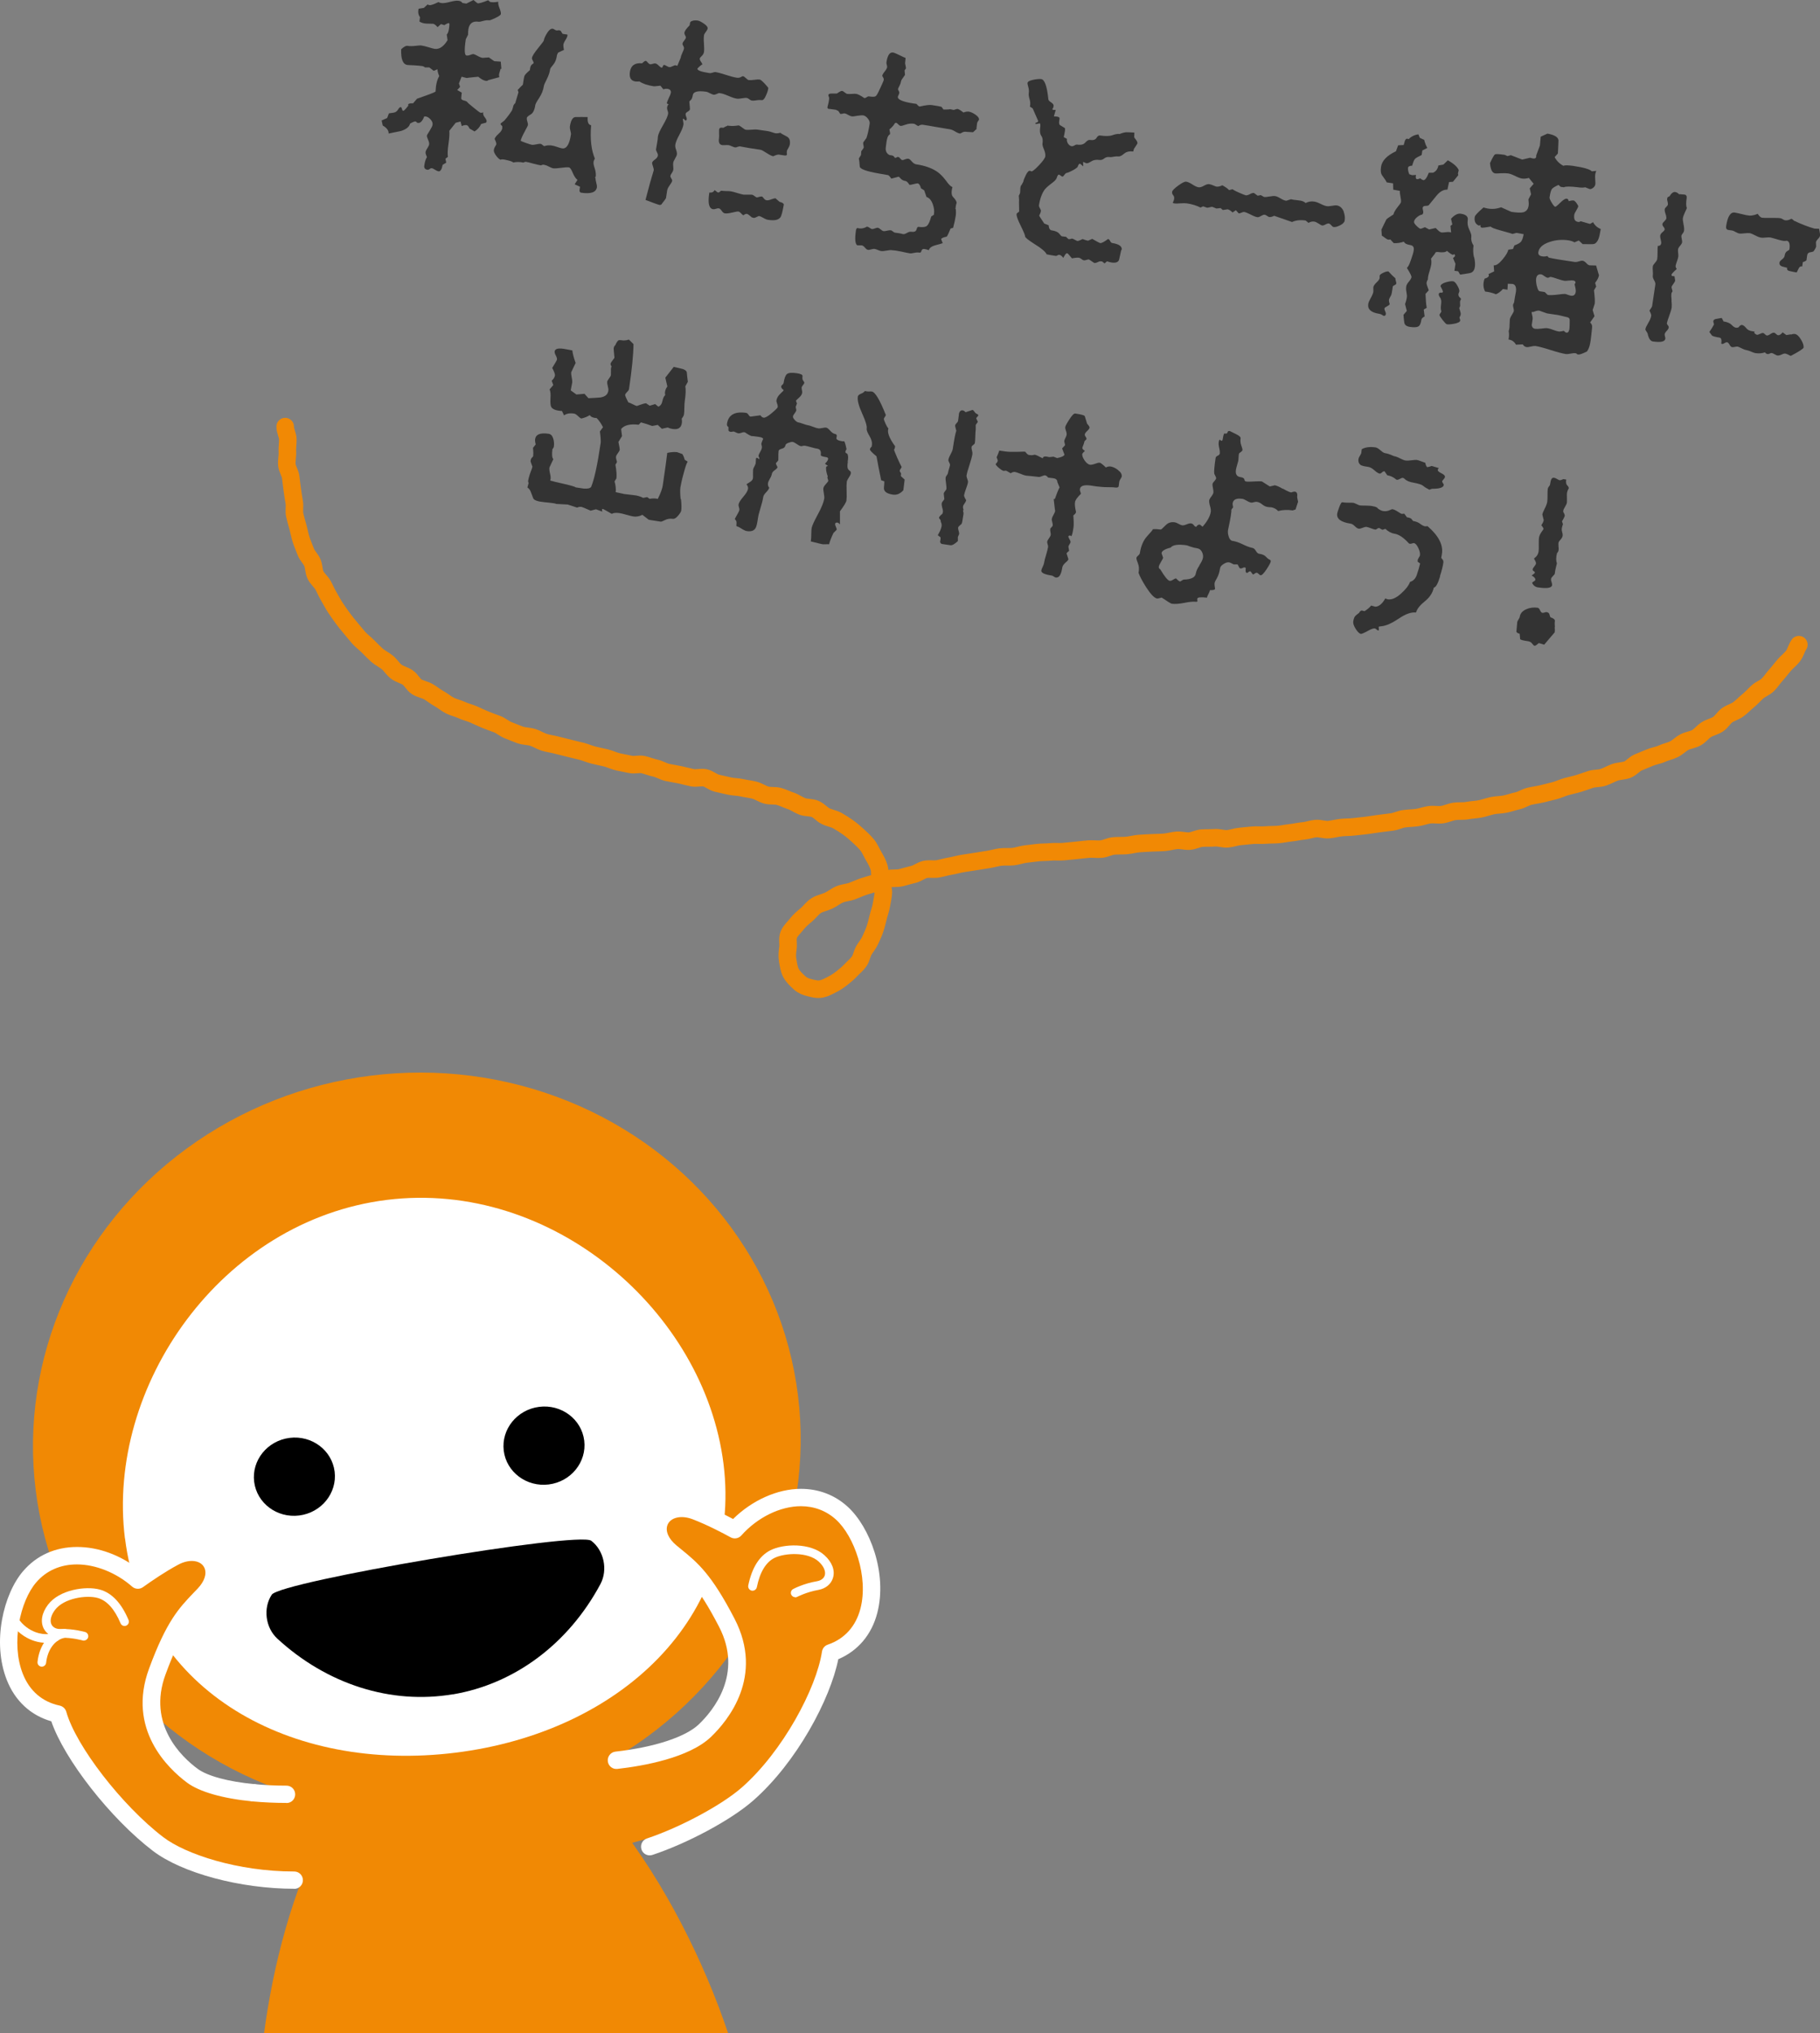 <?xml version="1.0" encoding="UTF-8"?><svg id="_レイヤー_2" xmlns="http://www.w3.org/2000/svg" viewBox="0 0 207.6 231.87"><rect x="0" y="0" width="207.6" height="231.87" fill="#808080" stroke="none"/><defs><style>.cls-1{fill:#000;}.cls-1,.cls-2,.cls-3,.cls-4{stroke-width:0px;}.cls-2{fill:#333;}.cls-3{fill:#f18904;}.cls-5{fill:none;stroke:#f18904;stroke-linecap:round;stroke-linejoin:round;stroke-width:2px;}.cls-4{fill:#fff;}</style></defs><g id="_画像"><path class="cls-2" d="M57.1,7.85s-.05.19-.13.45c-.06.16-.07.32-.01.5l-1.26.34c-.07.07-.17.1-.29.08-.24-.04-.53-.19-.86-.47-.93.09-1.36.14-1.3.15l-.6-.15-.3.77.13.39-.33.36.52.29-.06.61c-.02.14.08.24.3.29.22.05.35.11.39.18.04.07.29.29.74.65.45.37.71.56.77.57.1.01.21,0,.32-.05-.06.16-.01.34.15.55.17.21.24.37.23.47l-.05.15-.58.16c-.16.35-.41.64-.75.85l-.57-.33c-.11-.24-.22-.38-.35-.39-.16-.02-.34.01-.54.11l-.14-.52-.55.14-.73.92c.04.32,0,.81-.09,1.47-.1.66-.12,1.16-.07,1.5l-.28.21.09.45-.41.25c-.1.53-.26.77-.48.74-.1-.02-.23-.08-.39-.18-.16-.11-.29-.17-.39-.18-.06,0-.13.02-.22.09-.08.07-.17.1-.25.09-.29-.04-.41-.21-.36-.49.06-.43.16-.74.3-.95-.02-.04-.05-.13-.1-.26-.05-.13-.07-.24-.06-.32.02-.1.08-.25.21-.44.12-.19.19-.33.2-.44.02-.12-.02-.29-.12-.52-.1-.22-.15-.38-.13-.49,0-.04.11-.22.31-.54.2-.32.31-.54.33-.67.03-.2-.04-.41-.22-.61-.18-.2-.37-.32-.57-.35h-.16c-.2.54-.45.78-.73.74l-.12-.05c-.03-.07-.09-.11-.17-.12s-.28.07-.6.25c-.08.36-.42.64-1.03.84-.17.04-.64.13-1.41.29.01-.35-.21-.65-.67-.91l-.13-.58.63-.28.2-.53.54-.08c.21-.03.38-.15.5-.35.12-.2.22-.29.31-.28.06,0,.11.08.14.21.03.13.08.2.14.21.08.01.28-.19.59-.6-.1-.18.08-.27.54-.26l.45-.52c1.22-.42,1.93-.69,2.11-.81.03-.76.17-1.35.42-1.77-.14-.33-.2-.59-.2-.78l-.43.18-.5-.39h-.5c-.09-.09-.19-.13-.29-.15-.3-.04-.64-.07-1.01-.09-.37-.01-.61-.03-.71-.04-.51-.08-.74-.67-.7-1.79.31-.29.55-.42.71-.39.28.04.59.04.93,0s.56-.06.66-.04c.22.03.5.1.83.2s.55.16.67.18c.55.08,1.04-.25,1.49-.99l-.09-.64c.12-.11.21-.34.26-.71.06-.39.05-.58,0-.59-.1-.02-.28.06-.53.23l-.39-.12-.39.35c-.19-.24-.37-.37-.53-.39.04,0-.22,0-.77-.02-.31-.02-.57-.1-.77-.24l.07-.49c-.19-.24-.25-.56-.17-.96.19-.03.39-.07.61-.1.02-.02.17-.15.43-.4.06.05.12.08.21.09.14.02.48-.09,1.02-.35.1.06.21.09.33.11.2.03.53-.01.98-.13.45-.12.78-.16.99-.13s.35.11.43.25l.46.07.81-.41c.29.25.45.38.47.38.16.02.56-.09,1.2-.35l.22.19c.24.06.55.05.94-.02-.04.16,0,.4.13.72.13.32.18.55.16.69-.02.1-.22.25-.62.44-.4.19-.64.28-.72.27-.2-.03-.43,0-.68.07s-.43.11-.53.09c-.67-.1-1.06.2-1.16.89-.02.16-.03.36-.03.59l-.26.52c-.18,1.2-.15,1.81.07,1.85.12.02.27,0,.45-.07.18-.07.29-.1.36-.09.08.01.24.08.47.21.23.13.42.2.56.22l.72-.05.62.43.74.05.07.82ZM67.93,20.29c-.01.1.01.28.08.54.07.26.09.43.08.51-.09.59-.68.8-1.78.64-.14-.02-.21-.11-.21-.28.02-.12.04-.25.06-.4l-.61-.28.32-.51c-.19-.13-.37-.4-.54-.8-.17-.4-.31-.61-.44-.62-.18-.03-.48,0-.89.05-.42.06-.72.08-.93.05-.08-.01-.23-.08-.46-.19-.22-.12-.4-.18-.55-.21-.12-.02-.24,0-.35.07-.24-.04-.55-.11-.92-.21-.37-.11-.64-.17-.83-.2-.04,0-.13.02-.26.09-.4-.08-.79-.09-1.15-.01-.11-.1-.36-.19-.74-.27-.38-.1-.62-.11-.71-.04-.16-.06-.33-.22-.52-.48s-.27-.47-.25-.63c.02-.16.08-.3.15-.41.08-.11.12-.19.13-.23.02-.12-.04-.33-.19-.62.04-.16.19-.36.45-.59s.39-.44.42-.62v-.25c-.14-.13-.21-.22-.2-.28,0-.02.14-.13.42-.34.38-.44.67-.83.89-1.18l.11-.33c.03-.22.12-.39.26-.49.16-.52.28-.93.37-1.25l-.09-.26c.25-.27.44-.47.59-.6.09-.63.15-.95.17-.97.04-.14.25-.37.63-.69.03-.35.11-.56.24-.65s.19-.14.19-.16c0-.06-.02-.15-.1-.28-.07-.12-.11-.23-.09-.31.03-.2.26-.57.69-1.1.43-.53.65-.82.66-.88.03-.22.16-.51.38-.86.22-.35.43-.51.63-.48.06,0,.16.05.29.14.12.06.22.07.3.04.06-.01.13-.01.19,0,.1.02.18.08.23.21.05.12.11.19.17.2l.49.07.02.1c-.02.14-.1.32-.24.54-.14.22-.21.39-.23.51-.01.1,0,.3.07.6l-.67.31c-.09.15-.14.29-.15.41-.06.39-.19.71-.41.97s-.33.42-.34.48c-.06.39-.19.78-.39,1.17-.21.4-.32.66-.34.81-.07.45-.24.88-.52,1.31-.28.42-.43.7-.45.82-.08.57-.26.93-.54,1.09-.27.16-.42.29-.43.39s0,.24.06.41.08.3.07.38c-.01.08-.14.34-.38.78-.24.44-.39.78-.45,1.02.03.05.23.13.6.26.37.13.59.2.67.21.12.02.29,0,.51-.05.21-.05.38-.07.5-.05.06,0,.13.05.22.13.08.07.15.12.21.12.26-.09.53-.11.82-.07.16.02.38.08.64.17.27.09.45.15.55.16.51.08.84-.45,1.01-1.56.02-.1,0-.25-.06-.46s-.07-.36-.06-.46c.1-.67.3-1.04.6-1.09.48-.01.96-.01,1.43,0-.04.58.09.88.39.93v.09c-.12,1.52.03,2.76.43,3.71-.08.15-.14.29-.15.41-.02.14.02.37.13.69.11.32.15.63.13.94-.05.04-.08.09-.09.17Z"/><path class="cls-2" d="M87.38,10.87c-.16.39-.33.57-.49.55-.16-.02-.37-.02-.61.02-.25.04-.42.05-.52.03-.08-.01-.18-.06-.29-.15-.11-.09-.21-.14-.29-.15-.1-.02-.28,0-.54.04-.25.05-.46.06-.6.04-.22-.03-.55-.14-.99-.33-.44-.19-.77-.29-1-.3h-.06c-.29.13-.49.2-.59.18-.1-.02-.24-.07-.43-.17-.18-.1-.32-.16-.43-.17-.96-.14-1.46,0-1.52.4-.04.26-.11.45-.22.54-.11.1-.16.16-.17.18l.07.79c.02.13-.05.24-.22.34-.17.1-.26.19-.27.27-.01.08,0,.19.06.32.05.13.08.23.07.29-.01.08-.06.14-.15.16-.09-.1-.17-.17-.25-.22l-.04.03c0,.06,0,.16.03.3.03.14.04.25.03.33-.04.29-.2.68-.47,1.18-.27.5-.43.88-.46,1.15-.02.14,0,.33.09.56.08.23.11.41.09.53-.02.12-.09.28-.21.48-.12.2-.19.36-.21.48-.02.12-.01.3.01.53.03.21-.01.4-.13.57-.12.17-.18.29-.2.38-.01.08.02.18.1.29.08.12.11.21.1.29-.02.1-.11.27-.28.5-.17.24-.27.43-.29.6-.08.55-.12.83-.13.85-.04.1-.22.35-.55.76l-.16.04c-.14-.02-.69-.22-1.63-.58.39-1.52.71-2.65.94-3.38.01-.1-.02-.25-.09-.45-.07-.2-.11-.34-.09-.42.02-.1.12-.22.32-.36.2-.14.31-.29.33-.45.02-.1-.02-.23-.1-.37-.08-.15-.12-.26-.11-.34.02-.14.06-.38.12-.7.06-.32.09-.59.1-.79.04-.24.23-.67.58-1.27.35-.6.54-1.04.58-1.3.01-.08,0-.2-.06-.35-.05-.15-.07-.27-.06-.35.03-.18.09-.31.18-.38l-.21-.09c.03-.18.11-.4.24-.65.13-.25.2-.44.22-.56.04-.26-.09-.42-.4-.46-.16-.02-.31,0-.45.06l-.34-.42c-.45.06-.7.08-.76.07-.71-.11-1.25-.29-1.63-.55-.17.02-.32.01-.47,0-.51-.08-.71-.44-.62-1.09.11-.73.57-1.06,1.39-.98.21-.2.35-.29.41-.28.06,0,.14.07.24.19.1.12.19.18.27.2.06,0,.16,0,.29-.05.13-.04.23-.06.29-.05.12.02.25.1.4.25.15.15.25.22.31.23.08.01.13-.04.16-.15.03-.11.08-.16.16-.15.06,0,.15.05.28.12.12.07.22.11.28.12.1.02.23-.02.39-.1.16-.08.28-.12.36-.1l.18.06c.25-.59.38-.9.39-.94.02-.16.09-.35.19-.56s.17-.38.18-.5c.01-.08-.02-.17-.08-.28-.07-.1-.1-.2-.08-.28.01-.08.07-.19.19-.33.11-.14.18-.26.19-.36,0-.04-.02-.12-.09-.23-.07-.11-.09-.22-.08-.32.03-.18.22-.45.59-.82.02-.16.05-.29.09-.39.19-.16.47-.21.83-.16.16.02.4.14.71.35.31.21.45.4.43.56-.02.1-.09.23-.21.39-.13.16-.2.29-.21.39-.03.22-.04.55,0,.98.03.43.03.74,0,.92-.02.16-.11.31-.25.45-.14.13-.22.23-.23.29-.01.1.03.22.13.36s.16.24.17.31c-.16.08-.35.24-.57.48-.03.2.42.37,1.36.51.1.02.23,0,.38-.05.15-.05.26-.07.32-.06.26.04.66.14,1.2.32.53.17.94.28,1.23.32.18.03.34,0,.46-.07.12-.07.21-.11.25-.1.08.01.19.08.33.22s.25.21.33.22c.14.02.36.01.64-.03.29-.04.49-.05.61-.03.1.02.29.17.57.47.28.3.41.47.41.51-.04.26-.13.55-.28.86ZM88.99,24.81c-.21.28-.67.37-1.38.26-.14-.02-.32-.09-.54-.22-.22-.13-.39-.2-.51-.22-.31.16-.51.24-.59.22l-.21-.06c-.28-.25-.46-.38-.56-.4-.12-.02-.25.04-.4.16-.08-.03-.17-.11-.28-.23-.11-.12-.21-.19-.31-.2-.08-.01-.31.03-.69.12-.38.09-.66.12-.84.09-.12-.02-.24-.11-.36-.29-.12-.17-.23-.27-.33-.28-.08-.01-.19,0-.32.05-.13.04-.24.06-.32.05-.47-.07-.62-.65-.46-1.75l.02-.15c.31.02.5-.06.57-.26h.03c.06.01.13.05.2.13.07.07.14.11.2.12h.09s.25-.2.25-.2c.14.02.33.03.57.04.24,0,.42.01.54.03.16.02.41.09.73.19s.57.16.74.19c.02,0,.31,0,.87,0,.1,0,.22.04.35.15.13.1.23.16.29.17.02,0,.1-.02.23-.06.13-.04.24-.06.32-.05.06,0,.14.08.23.21.1.13.2.2.33.22.12.02.29-.01.51-.1.22-.08.38-.12.49-.13l.47.41c.28.06.44.16.49.29-.15.85-.28,1.35-.41,1.5ZM82.95,14.32c.35.05.65.06.92.03.26-.03.39-.05.37-.05.08.01.22.09.42.25.19.15.33.24.42.25.12.02.34.01.65-.01.32-.03.53-.03.66-.01l1.28.19c.1.02.31.08.63.19.18.07.42.06.72-.02.05.07.29.21.71.42.31.15.43.46.36.92-.02.12-.08.26-.17.41s-.15.26-.16.32c-.02.14-.02.28,0,.4,0,.1-.08.14-.27.12-.49-.07-.71-.11-.67-.1-.14,0-.35.06-.62.19-.16-.02-.42-.15-.77-.38-.35-.23-.58-.35-.68-.36-.24-.04-.64-.09-1.19-.18-.53-.1-.92-.17-1.18-.21-.02,0-.07,0-.14.03-.08.02-.12.03-.14.03-.07.05-.16.07-.26.06-.08-.01-.21-.06-.37-.13-.17-.08-.29-.12-.37-.13s-.2-.01-.37,0c-.17,0-.28,0-.34,0-.33-.05-.45-.31-.38-.77.02-.12.02-.29.01-.51,0-.22,0-.38,0-.48.03-.18.14-.26.35-.23l.12.02c.25-.15.41-.22.47-.21Z"/><path class="cls-2" d="M109.03,23.85c.02.31.01.54,0,.68-.06.41-.16.89-.31,1.45l-.29.08c-.23.57-.38.88-.45.93-.36.07-.58.16-.63.28l.18.46s-.25.09-.75.22c-.5.12-.77.32-.83.58-.2-.07-.36-.11-.48-.13-.2-.03-.32.04-.36.2-.04.16-.11.23-.23.21-.18-.03-.39-.02-.61.03-.23.05-.39.07-.49.05-.14-.02-.49-.09-1.03-.21-.44-.09-.79-.14-1.04-.15-.12-.02-.32,0-.58.05-.27.05-.47.07-.62.05-.08-.01-.21-.05-.37-.12-.17-.07-.29-.11-.37-.12-.1-.02-.23,0-.4.05-.16.05-.29.07-.37.05-.1-.01-.21-.1-.34-.25-.12-.15-.25-.24-.37-.26h-.5c-.25-.15-.3-.73-.15-1.75.02-.1.07-.18.16-.23.36.11.72.06,1.08-.15l.12.02s.11.05.21.12c.1.08.18.12.25.13.08.01.19-.01.34-.07.14-.06.26-.09.34-.07.08.01.19.07.32.19.13.11.23.17.31.19.08.01.22,0,.41-.05s.34-.06.44-.04c.06,0,.14.05.23.13s.17.12.23.13c.14.02.33.05.55.08.22.05.35.08.39.09.1.02.25-.03.44-.14s.35-.15.47-.13c.34.05.55-.03.61-.25.06-.22.14-.32.22-.31.49.07.82.03.99-.13s.33-.51.47-1.05l.31-.2v-.09c.06-.31.02-.65-.11-1.05-.16-.48-.4-.78-.74-.89l-.26-.75-.37-.24c-.09-.35-.22-.53-.38-.56-.04,0-.19.02-.45.09-.26.07-.42.09-.48.08-.17-.27-.32-.42-.46-.44-.22-.03-.4-.12-.54-.27-.13-.15-.21-.22-.23-.22l-.84.22c-.17-.25-.3-.39-.38-.4l-1.03-.18c-1.44-.25-2.17-.52-2.19-.79-.03-.48-.07-.79-.11-.92l.25-.4.03-.43c.18-.22.27-.37.28-.43s0-.16-.04-.29c-.03-.13-.03-.23,0-.31l.35-.48c.14-.39.26-.94.37-1.63.03-.18-.04-.38-.21-.59-.17-.21-.34-.33-.52-.36-.16-.02-.4,0-.71.05-.31.06-.51.08-.62.06-.1-.02-.23-.07-.4-.17-.16-.1-.29-.15-.4-.17-.04,0-.12,0-.24.04-.12.03-.21.04-.27,0l-.2-.31-.29-.14c-.61-.09-.88-.12-.8-.09-.12-.04-.17-.11-.16-.21,0-.02.03-.12.08-.32.05-.19.09-.38.11-.56v-.09c.02-.06,0-.13-.03-.21-.04-.08-.06-.15-.05-.21.02-.12.15-.17.4-.16.33,0,.51,0,.54,0,.03,0,.12-.06.27-.16.15-.1.27-.15.35-.14s.18.07.3.17c.12.1.22.16.3.17.1.02.27.01.51,0,.24-.02.41-.02.51,0,.2.03.51.19.93.48.06,0,.14-.03.25-.1.11-.08.19-.11.25-.1.38.06.63.06.75,0,.11-.06.24-.26.4-.61.36-.76.55-1.18.56-1.29.01-.1-.05-.25-.18-.43.02-.12.11-.29.28-.5.17-.21.26-.38.28-.5,0-.06,0-.15-.04-.27-.03-.12-.05-.21-.04-.27.12-.81.37-1.19.76-1.13.12.02.37.12.73.3s.6.29.7.32l-.06.61c.07.34.11.54.1.58l-.16.23.05.51c-.29.39-.43.62-.44.68-.03.18-.09.37-.19.56-.1.19-.16.32-.17.38,0,.04.02.11.08.2.06.09.08.17.07.23,0,.04-.04.14-.11.3-.06.1-.07.19-.04.27.12.29.83.52,2.11.69.16.19.28.29.36.3.67-.15,1.12-.21,1.37-.17.59.09.96.15,1.12.2l.23.31c.33,0,.58,0,.75-.04l.42.09c.26-.09.4-.13.42-.12.14.02.37.16.68.41.24-.09.44-.12.61-.1.22.03.48.15.77.35.29.2.42.39.4.57,0,.02-.04.07-.1.16-.07.08-.1.17-.12.25-.09.63-.1.83-.02.59,0,.02-.15.17-.44.43l-.68-.04c-.24-.04-.43-.01-.56.07-.13.08-.21.12-.25.12-.14-.02-.33-.1-.56-.24-.23-.14-.42-.22-.56-.24-.33-.05-.84-.14-1.55-.26-.71-.13-1.22-.21-1.55-.26-.18-.03-.36.02-.52.14-.06,0-.15-.05-.26-.13s-.2-.12-.26-.13c-.3-.04-.62-.01-.93.1s-.51.16-.57.15c-.08-.01-.18-.07-.28-.18-.11-.11-.19-.17-.25-.18l-.13.04c-.12.23-.33.47-.63.72.06.28.09.46.08.54,0-.02-.05.02-.16.13-.11.11-.19.36-.25.74-.07.47-.1.75-.1.86.04.32.19.54.46.66.27.02.43.07.49.17.06.09.1.14.12.14.08.01.16-.02.23-.09.06-.01.12-.01.16,0,.06,0,.13.07.21.17.08.1.15.16.21.17.08.01.19-.01.34-.08.14-.06.27-.08.37-.07.1.01.23.12.39.31.16.19.33.3.51.33.95.14,1.73.41,2.34.81.36.24.71.59,1.06,1.06.29.42.54.66.73.73-.15.56-.12.94.08,1.13.25.27.38.48.4.65-.08.24-.12.48-.14.73Z"/><path class="cls-2" d="M127.93,28.46l-.05.12c-.07.34-.15.67-.22.99s-.36.44-.85.37c-.12-.02-.3-.06-.54-.14l-.28.24-.28-.23h-.09c-.1-.03-.24,0-.4.08s-.3.11-.4.1l-.6-.4c-.06,0-.16,0-.29.05-.13.04-.22.06-.29.05-.08-.01-.18-.06-.29-.15-.11-.09-.21-.14-.29-.15-.16-.02-.42,0-.79.07-.3-.38-.48-.57-.54-.58-.08-.01-.18.07-.28.24-.11.17-.16.27-.17.29-.14-.21-.29-.32-.45-.35-.06,0-.13.01-.21.06-.08.05-.13.07-.15.07-.63-.09-.99-.16-1.09-.19-.12-.29-.58-.68-1.38-1.17-.72-.46-1.08-.75-1.07-.87,0-.12-.16-.53-.5-1.21-.34-.68-.5-1.13-.47-1.33,0-.06.05-.12.13-.17.08-.05.13-.09.16-.13-.02-.73-.02-1.1-.02-1.12.02-.1.01-.23,0-.39-.02-.16-.02-.26-.02-.3.05-.09.08-.15.09-.17.06-.1.08-.28.08-.55,0-.25.05-.43.17-.54l.17-.32c.03-.18.13-.44.3-.78.17-.34.33-.5.47-.47l.12.05c.09.08.38-.14.86-.64.48-.5.73-.85.76-1.05.03-.22-.02-.49-.15-.8-.13-.31-.19-.53-.17-.65.06-.39.02-.68-.12-.87-.14-.2-.19-.46-.16-.79.06-.43.05-.65-.03-.66l-.29.05c-.15.04-.22.03-.21-.03l.04-.09c.17-.02.26-.09.28-.21l-.63-1.43-.31-.2c.06-.28.05-.56-.04-.85-.09-.28-.12-.53-.09-.73.03-.2.01-.42-.06-.66-.07-.24-.1-.39-.09-.45.02-.16.24-.29.65-.37.41-.08.71-.11.92-.08.39.06.66.82.81,2.3,0,.1.11.22.32.36.21.14.3.27.28.42-.02.14-.07.26-.15.35,0,.04.04.07.14.08h.25s-.21.75-.21.75c.15,0,.27,0,.37.02.18.03.28.09.28.2,0,.04-.02.16-.05.37-.02.14,0,.27.07.38l.6.37v.25c-.05.33-.1.58-.15.76l.37.21c-.04.16,0,.33.11.52.12.18.26.29.42.31.1.02.21-.02.34-.09.12-.08.23-.11.31-.09.41.06.71-.02.92-.24.21-.22.38-.32.53-.29.37.05.61-.02.74-.23.12-.21.26-.3.4-.28.63.09,1.11.08,1.44-.04.33-.12.6-.16.8-.13.29-.12.55-.19.78-.2.31,0,.61.02.9.04l-.02.53s.08.14.21.3c.12.15.17.29.16.41,0,.02-.14.23-.4.62l-.08.3c-.43-.06-.78.02-1.05.25s-.49.33-.64.31c-.15-.02-.33-.01-.53.03-.2.04-.36.06-.46.04-.24-.04-.45.02-.63.16-.18.14-.36.2-.54.17-.37-.05-.68,0-.93.16-.25.16-.43.23-.53.22-.06,0-.13-.04-.22-.08-.09-.04-.15-.07-.19-.07l.02.5-.36-.3c-.1-.01-.19.09-.26.3-.01.1-.19.24-.51.42-.33.18-.58.29-.75.33-.08,0-.17.08-.27.22s-.17.21-.23.2c-.04,0-.1-.04-.19-.11-.08-.06-.15-.1-.19-.11-.08-.01-.14.04-.18.16l-.04.06c-.03.22-.2.45-.5.67-.42.31-.72.57-.89.77-.34.45-.56,1.06-.68,1.83-.01.08.02.2.11.34.08.15.12.25.11.31-.03.18-.1.36-.2.53,0,.02.19.32.58.9l.5.2c.03.36.15.55.35.58.43.06.71.19.86.38.15.19.25.29.31.3.35.05.5.06.46.04,0,.02.1.12.3.29l.25-.03c.09-.07.22-.05.37.05.21.11.34.17.38.18.08.01.28-.06.59-.22.28.1.48.17.63.19l.47-.21c.54.31.84.47.92.48.14.02.44-.13.88-.46.08,0,.16.06.24.21.07.15.15.22.23.24.79.12,1.16.38,1.1.79Z"/><path class="cls-2" d="M153.26,24.12c.13.35.18.7.12,1.05-.03.18-.2.36-.51.52-.32.16-.56.23-.75.2-.08-.01-.17-.08-.27-.2-.1-.12-.19-.18-.27-.2-.1-.01-.23.02-.39.11-.16.09-.29.13-.39.11-.06,0-.19-.08-.39-.21-.2-.13-.37-.21-.51-.23-.22-.03-.44.02-.64.15l-.33-.27c-.61-.09-1.13-.03-1.55.17l-2.04-.71c-.23.11-.41.16-.55.14-.06,0-.15-.05-.26-.13s-.2-.12-.26-.13c-.1-.02-.24.03-.43.14-.18.11-.32.15-.42.14-.18-.03-.44-.13-.76-.3-.33-.17-.58-.27-.76-.3-.06,0-.16.02-.29.08-.13.06-.24.09-.32.08l-.32-.36-.38.26c-.22-.22-.41-.34-.57-.36l-.54.08-.25-.22s-.18.02-.48.05l-.47-.19c-.06,0-.16,0-.3.05-.14.04-.25.06-.33.04l-.41-.15-.3.14c-.46-.23-.99-.4-1.58-.48-.16-.02-.4-.02-.72,0-.32.03-.55.03-.72,0l-.15-.05c.09-.19.15-.35.16-.47.02-.16-.01-.3-.11-.41-.1-.11-.14-.23-.12-.38.02-.16.26-.4.7-.72.44-.32.74-.47.91-.44.18.03.42.13.71.32.29.19.53.3.72.32.14.02.34-.04.59-.18s.44-.2.59-.18c.14.02.3.07.48.15.17.08.29.12.35.13.18.03.41-.02.68-.15.36.2.62.38.76.55l.39-.1s.25.17.71.37c.46.2.73.31.81.32.12.02.28-.03.47-.13.19-.11.35-.15.47-.13l.42.31.35-.07.37.21c.14.02.35,0,.63-.05s.49-.07.63-.05c.16.02.37.11.63.27s.47.24.63.26h.03s.52-.17.52-.17c.12.04.41.08.88.13.37.03.63.14.8.3.31-.16.64-.22.99-.16.18.03.42.11.72.26s.54.24.72.26c.12.02.31,0,.57-.04.25-.05.44-.06.57-.04.33.05.58.27.77.67Z"/><path class="cls-2" d="M159.22,32.05c.04.14.06.23.05.27-.01.08-.08.15-.2.2-.12.05-.19.11-.2.17-.08.57-.14.88-.17.94-.17.31-.26.48-.26.52-.02.14,0,.31.08.51-.01.08-.11.17-.3.27-.19.1-.29.17-.3.24-.01.08.01.19.08.32.06.13.09.24.08.32-.02.16-.11.23-.25.21-.02,0-.08-.04-.17-.1-.1-.07-.2-.11-.32-.13-.94-.14-1.36-.51-1.27-1.12.02-.16.12-.39.29-.69s.26-.53.29-.69c0-.06.01-.15,0-.26,0-.11,0-.2,0-.26.02-.16.15-.35.38-.57.23-.21.34-.38.34-.51v-.25c.02-.1.16-.21.41-.33.26-.12.43-.17.54-.15h.06c.34.37.6.63.79.78,0,.06,0,.16.05.3ZM168.15,29.33c.1.44.13.81.08,1.12-.06.41-.26.64-.6.7-.34.06-.7.12-1.08.17l-.22-.38-.43-.06.12-.79-.28-.66c.25-.17.3-.32.13-.45-.05.05-.1.08-.17.07-.1-.01-.32-.16-.65-.44-.15.16-.49.21-1.02.13-.2-.03-.32.03-.34.17l-.46.59c.05.21.06.44.02.69-.02.14-.09.42-.22.84-.11.34-.16.62-.16.85-.08.11-.13.24-.15.38-.01.1.07.38.25.85l-.37.41c.03.75.08,1.28.14,1.58l-.34.2.1.79c-.22.11-.35.24-.37.38-.06.41-.17.66-.35.76-.17.1-.49.12-.96.05-.39-.06-.6-.22-.64-.5-.04-.28-.07-.57-.09-.88l.38-.44-.2-.78c.11-.3.17-.54.2-.75.02-.16.01-.36-.04-.6-.05-.24-.06-.46-.02-.69.02-.14.12-.32.3-.53.18-.21.27-.38.29-.5.02-.12-.16-.48-.53-1.07.13-.06.29-.36.47-.9.17-.47.28-.84.32-1.1.05-.35-.08-.54-.38-.59-.41-.06-.66-.19-.75-.39-.37.13-.76.19-1.15.17l-.4-.43c-.07.03-.14.04-.22.03-.1-.01-.23-.09-.39-.21-.16-.13-.28-.21-.35-.24l-.05-.69c.18-.39.38-.78.58-1.19.03-.04.29-.22.79-.54.06-.24.21-.51.46-.82.25-.3.38-.5.4-.58.02-.16,0-.38-.06-.66-.06-.28-.08-.49-.06-.63l-.76-.14-.02-.72-.73-.11c-.06-.15-.23-.42-.51-.79-.16-.21-.2-.54-.13-.99.1-.69.67-1.28,1.7-1.77l.25-.68.63-.03.07-.24c.07-.34.19-.5.35-.48l.15.05c.27-.29.64-.48,1.11-.55l.16.4.5.23c.09.37.21.67.36.92l-.57.29-.08.52c-.4.19-.65.33-.75.43-.1.1-.21.36-.33.78-.29.02-.45.1-.47.24-.03.2.02.45.14.74l.33.11.44-.03c-.07.3-.03.46.11.48.1.01.22-.02.36-.1.15.13.27.2.37.21.18.03.39-.25.62-.84h.47c.33-.13.54-.41.62-.83l.57-.1.51-.49c.69.39,1.1.77,1.24,1.12l-.09.39.04.19s-.21.27-.61.75l-.44.03-.19.87c-.43-.02-.84.2-1.22.66-.3.37-.61.74-.91,1.11-.05.05-.17.08-.37.08s-.31.08-.33.25c0,.04.02.17.07.38.02.17-.02.29-.12.36-.19.03-.39.13-.59.3-.2.17-.32.34-.34.53-.01.1.08.26.29.46.21.21.36.32.46.33.04,0,.21-.05.49-.18l.49.26.74-.17c.06.05.15.14.29.28.13.13.26.21.38.23.08.01.25,0,.5-.03.25-.04.45-.02.59.04l-.07-.76.21-.16-.15-.65c.4-.44.77-.63,1.11-.58.59.09.86.32.8.71-.06.39,0,.76.18,1.12.17.36.25.61.23.75-.05.37.03.72.25,1.06-.07.45-.05.89.05,1.33ZM166.55,36.06c-.04.07-.06.11-.07.13,0,.04,0,.1.04.18.03.08.04.14.04.18-.02.16-.24.28-.64.36-.41.08-.7.1-.88.07-.08-.01-.24-.18-.49-.49-.24-.32-.36-.5-.35-.57,0-.06.04-.13.11-.22.06-.08.1-.15.1-.19-.07-.2-.08-.47-.03-.81.05-.35.01-.6-.11-.76s-.17-.3-.16-.4c.02-.14.14-.2.37-.16l.11-.08c.01-.08-.08-.3-.28-.66.03-.18.23-.33.59-.44.37-.11.66-.15.86-.12.14.02.3.18.47.48.17.3.25.51.23.66,0,.04-.03.1-.05.16-.03.07-.05.11-.05.13-.02.16.02.29.13.39.11.1.16.16.16.18,0,.04-.02.1-.06.16-.03.07-.05.11-.05.13,0,.06,0,.15,0,.27.01.12.02.19.01.24-.01.08-.04.16-.1.23.01.06.04.18.1.36.06.17.08.31.06.41,0,.06-.03.12-.07.19ZM181.85,36.1l-.47.68c.18.15.26.36.22.62-.01.1-.05.41-.1.92-.04.39-.08.7-.14.94-.07.32-.18.6-.34.82-.52.26-.84.37-.99.35-.1-.01-.18-.06-.23-.13-.14-.04-.34-.03-.6.02-.26.05-.45.07-.57.06-.38-.06-.97-.21-1.75-.46s-1.36-.4-1.72-.46c-.1-.01-.28,0-.52.06-.25.06-.42.08-.52.06-.18-.03-.32-.13-.42-.31l-.78.04c-.18-.34-.46-.54-.85-.59.07-.34.08-.66.02-.96.07-.2.1-.42.1-.67.01-.35.02-.57.03-.65.02-.14.1-.32.24-.54.14-.22.21-.37.22-.45.01-.08-.02-.24-.08-.48-.04-.17,0-.32.1-.45.06-.43.14-.85.22-1.27.06-.53-.08-.82-.4-.87l-.53-.02-.04.68-.52-.08c-.25.29-.52.49-.8.6-.37-.16-.78-.26-1.23-.31-.23-.45-.25-.94-.06-1.47.3-.08.47-.2.49-.36l-.04-.16.64-.31-.05-.69c.26.04.6-.18,1-.66.4-.48.62-.85.66-1.12l.54-.08.16-.41c.37-.13.62-.27.75-.42.13-.15.23-.43.31-.86l-.82-.15-.45.12c-.06-.03-.51-.16-1.34-.39-.7-.19-1.08-.34-1.15-.45-.59.1-.92.14-.98.13-.14-.02-.21-.09-.19-.21v-.09s-.18.06-.18.06c-.39-.16-.55-.5-.47-1,.02-.16.36-.52,1-1.07.69.23,1.36.22,2-.02l1.17.52c.65.1,1.1.11,1.36.05.34-.09.55-.34.61-.75.03-.18.02-.42-.02-.72l.3-.58-.15-.68.45-.52-.55-.67c-.28.08-.54.11-.79.07-.18-.03-.44-.12-.77-.29-.33-.16-.59-.26-.8-.29-.22-.03-.5-.04-.84-.02-.34.02-.54.03-.63.02-.34-.05-.55-.44-.6-1.18.28-.6.46-.93.57-.99.1-.06.47-.04,1.1.05l.32.14.39-.1,1.29.5.9-.21c.44.15.67.11.7-.11,0-.04,0-.09,0-.16l.42-1.12.09-1.01.77-.35c.79.14,1.21.39,1.26.75-.01.5-.04,1-.07,1.52l-.37.41c.23.43.56.76,1,.99.18-.08.55-.07,1.12.01,1.22.18,1.92.39,2.12.62l.51-.05c-.07.16-.11.3-.12.42-.02.14-.02.33,0,.58s.03.44,0,.58c-.02.12-.1.24-.24.35-.14.11-.27.16-.4.14l-.5-.2c-.22.05-.49.05-.81,0-.9-.11-1.44-.11-1.62,0l-.37-.05-.25-.22c-.42.19-.68.35-.77.49-.09.14-.18.46-.25.94-.01.1.07.3.25.6s.32.45.4.46c.06,0,.26-.15.58-.47.33-.32.57-.48.74-.45.12.02.19.11.21.28.26-.07.44-.09.54-.08.16.02.35.24.56.64-.02.12-.1.29-.23.5-.13.21-.21.37-.23.5-.07.49.07.76.44.81.1.02.2-.01.29-.08l1.07.31.34-.2c.2.36.49.62.88.78l-.14.73c-.12.54-.33.87-.61.97-.09.03-.52.04-1.31.02l-.44-.41-.5.21c-.17-.11-.4-.18-.68-.23-.73-.11-1.45-.05-2.14.18-.79.26-1.22.65-1.3,1.18-.03.22.08.38.34.45.22.05.45.05.69-.02l.16.18c.52.12,1.51.29,2.98.5.1.01.25,0,.45-.07.2-.06.34-.09.45-.07.12.02.25.11.4.26.14.16.27.24.37.26l.75.02c.22.76.33,1.13.33,1.11-.04.26-.19.55-.44.87l.12.42-.25.43c.09.76.12,1.27.08,1.54l-.23.71c.14.46.21.7.21.71ZM179.01,37.61c.03-.22.04-.59.04-1.11,0-.17-.08-.27-.26-.32-.68-.16-1.01-.24-.99-.24-.96-.14-1.4-.21-1.34-.2-.61-.21-.9-.32-.86-.31-.14-.02-.3,0-.48.07-.18.07-.29.1-.33.09l-.06-.04c0,.06-.02.1-.02.12.09.35.13.59.11.73-.06.41-.09.63-.1.67.03.25.16.4.4.43.16.02.4.01.72-.03.32-.05.56-.06.72-.03.14.02.35.08.61.18.26.1.47.16.61.18.12.02.31,0,.57-.07.04,0,.09.04.14.1.05.06.11.09.17.1.18.03.29-.08.33-.33ZM175.31,32.63c.08.38.19.57.33.59.41.06.58.09.52.08.04,0,.11.06.21.17.1.11.17.17.21.17.22.03.58.02,1.07-.04.49-.06.77-.09.85-.08.08.01.2.04.34.1.15.05.26.09.34.1.33.05.51-.1.56-.45.02-.14-.02-.42-.13-.83,0-.02.02-.05.05-.1.03-.05.04-.08.05-.1.02-.14-.08-.23-.3-.26-.1-.01-.26,0-.49.02s-.38.04-.49.02c-.16-.02-.42-.1-.78-.22-.35-.12-.61-.2-.78-.22-.04,0-.09.01-.16.05-.07.04-.12.06-.17.05-.1-.01-.23-.08-.39-.2-.16-.12-.27-.18-.33-.19-.35-.05-.55.12-.6.5-.03.18,0,.46.08.84Z"/><path class="cls-2" d="M190.66,34.27c.04.38.04.65.02.81-.03.2-.12.51-.27.91s-.24.69-.27.85c-.01.08.02.16.1.25.08.09.11.18.1.28-.02.1-.09.23-.23.37-.14.15-.21.27-.23.37,0,.06,0,.15.04.27.03.12.05.2.04.24-.05.35-.52.45-1.42.32-.29-.04-.49-.35-.61-.93l-.25-.41.02-.12c.01-.1.12-.32.31-.65.2-.33.31-.61.34-.84.01-.08-.05-.27-.2-.56.03-.06.08-.15.17-.27.08-.12.12-.2.13-.25l.37-2.47c.02-.12-.03-.29-.15-.49-.11-.2-.16-.37-.14-.5.02-.13.02-.31,0-.54-.02-.23-.02-.41,0-.53.01-.1.1-.24.25-.41s.23-.31.25-.41c.03-.18.04-.44.04-.77,0-.33,0-.58.03-.74.23,0,.36-.11.39-.32.01-.08-.01-.22-.06-.41-.05-.19-.07-.34-.06-.44.02-.14.11-.27.26-.4.15-.12.24-.22.25-.31.01-.08-.03-.18-.13-.3-.1-.12-.14-.23-.12-.33.01-.08.08-.18.22-.31.13-.13.2-.23.22-.31.02-.12-.01-.3-.09-.53-.08-.23-.11-.41-.09-.53.01-.08.07-.17.18-.27.11-.1.17-.19.18-.27.01-.08,0-.19-.04-.33-.04-.14-.06-.25-.04-.33,0-.06.03-.12.06-.18l.2-.09c.22-.36.44-.53.66-.49.14.02.29.1.43.25.12,0,.25,0,.37.02.17,0,.29.02.37.05.11.08.16.2.13.36-.08.55-.08.92.02,1.12,0,.06-.08.23-.21.5-.13.27-.21.5-.24.68-.02.14,0,.37.07.69.07.32.09.57.06.76-.01.08-.06.18-.15.29-.09.11-.14.2-.15.26-.01.08,0,.21.04.38.04.17.05.3.04.38-.02.1-.09.23-.23.39-.14.16-.21.29-.23.39-.02.1-.01.25.01.44s.03.34.01.44c-.02.12-.07.29-.15.51-.08.22-.13.38-.15.51-.01.1.03.22.13.36-.02.02-.12.11-.31.28-.18.17-.28.3-.29.38-.01.1.05.15.19.15l.15.02.08.48c-.02.1-.09.23-.21.39-.13.16-.2.29-.21.39,0,.02.04.17.12.45l-.12.2c-.03.2-.03.49.01.87ZM204.3,38.15c.17-.06.32-.08.44-.06.22.03.45.24.69.63.23.39.33.69.3.92-.02.12-.5.44-1.45.94-.06,0-.17-.06-.32-.14-.15-.08-.28-.12-.39-.12-.08,0-.22.05-.39.13-.18.08-.33.11-.45.09-.06,0-.16-.06-.31-.14-.14-.08-.25-.13-.31-.14-.06,0-.14,0-.24.06-.1.05-.18.07-.24.06-.12-.02-.23-.08-.31-.2-.31.12-.67.15-1.1.09-.1-.02-.25-.07-.46-.16-.21-.09-.37-.15-.49-.17-.18-.03-.39-.1-.62-.22-.23-.12-.38-.18-.44-.19-.08-.01-.19,0-.32.03-.13.03-.23.04-.32.03-.1-.02-.2-.11-.29-.28-.09-.17-.18-.26-.29-.28-.06,0-.16.02-.28.1-.12.07-.22.11-.28.1l-.09-.04c.06-.43,0-.66-.21-.69-.39-.06-.67-.13-.84-.22l-.31-.42c.21-.3.39-.59.53-.86l-.08-.32c0-.19.14-.29.39-.32.19-.03.38-.07.57-.1l.22.41h.06c.38.07.67.19.85.38.18.19.34.3.48.32.12.02.23,0,.32-.05.13-.19.26-.27.38-.26.14.02.29.13.45.32s.3.29.42.31l.12.05c.28.04.45.08.48.1-.03.04-.05.07-.08.08,0,.06.09.15.3.26.08.01.2-.02.36-.1.16-.08.28-.12.36-.1.06,0,.13.06.21.14.08.08.15.13.21.14.1.01.24-.04.41-.16.17-.12.31-.17.41-.16.08.01.16.06.24.15.08.08.16.13.24.14.14.02.31-.09.51-.33l.42.31c.08,0,.24-.04.48-.08ZM204.7,25.2c.83.39,1.59.68,2.27.87l.53.02c.08.41.12.67.1.79-.01.1-.09.23-.23.37-.14.15-.21.27-.23.37,0,.04,0,.2.02.47,0,.08-.09.28-.3.58-.05.03-.2.07-.46.12-.15.04-.24.16-.27.36-.07.45-.08.6-.04.46-.04.12-.19.21-.45.28l-.07.49c-.18-.03-.31.04-.39.21-.08.17-.16.32-.24.48-.22-.03-.45-.08-.67-.13-.33-.05-.46-.16-.42-.34v-.06c-.19-.05-.38-.1-.56-.15-.24-.08-.34-.23-.31-.45.01-.1.11-.22.29-.36.18-.14.27-.27.29-.39.04-.28.14-.47.3-.55.16-.08.24-.15.25-.21.09-.61-.02-.94-.32-.98-.16.06-.45.03-.89-.1-.56-.17-.88-.25-.96-.27-.12-.02-.3-.01-.53.01-.23.03-.41.03-.53.01-.18-.03-.41-.11-.68-.26-.27-.14-.48-.23-.62-.25-.14-.02-.35-.01-.61.02-.27.03-.46.04-.58.02-.1-.02-.24-.07-.41-.17-.17-.1-.3-.15-.38-.17-.39-.06-.55-.08-.49-.07-.18-.05-.25-.18-.22-.41.17-1.12.49-1.64.98-1.57.14.02.43.08.87.19.34.09.62.14.85.16.29,0,.59-.07.9-.21.19.28.35.43.49.45.16.02.5.03,1.01.02.51,0,.86,0,1.07.03.08.01.18.05.29.12.11.07.2.11.26.12.22.03.46-.02.71-.17.08.01.19.09.34.24Z"/><path class="cls-2" d="M77.68,56.94c.06.59.07,1.03.02,1.31-.02.12-.14.31-.36.57s-.42.37-.58.35c-.33-.05-.62,0-.89.13-.27.14-.44.2-.5.19-1.02-.15-1.48-.23-1.4-.24l-.7-.54c-.34.18-.68.24-1.02.19-.14-.02-.4-.08-.78-.19-.38-.11-.66-.18-.84-.2-.37-.05-.65-.02-.85.09-.63-.36-.96-.55-.98-.55-.08-.01-.12,0-.13.04-.01.08,0,.17.05.26l-.74-.27-.61.16c-.62-.28-.97-.42-1.03-.43-.18-.03-.35,0-.51.08l-1.07-.35-1.3-.07c-.05-.05-.51-.12-1.37-.2-.76-.07-1.18-.22-1.27-.45-.09-.23-.18-.46-.26-.69-.08-.23-.21-.41-.4-.54l.14-.51c-.05-.09-.07-.19-.05-.29.03-.18.1-.44.21-.78.17-.43.26-.7.27-.8-.15-.38-.22-.59-.21-.65.03-.18.08-.3.16-.37.08-.06.13-.13.14-.21.02-.16.02-.46-.02-.91l.31-.39c-.07-.24-.09-.44-.07-.6.08-.55.6-.75,1.55-.61.24.04.41.21.51.53.1.32.12.62.08.9-.02.12-.07.23-.17.32-.07.63-.04,1.01.11,1.14l-.45.96c-.02.16,0,.41.08.73s.08.57.01.75c.22.07.78.21,1.68.41.76.18,1.17.3,1.22.37.33.05.64.09.94.14.47.03.75-.04.84-.22.36-.88.72-2.55,1.08-5.01.02-.16,0-.59-.09-1.29l.35-.48c-.21-.42-.45-.77-.72-1.04-.39-.02-.66-.13-.79-.34-.25.17-.57.3-.96.39-.1-.04-.23-.13-.39-.29-.16-.16-.31-.25-.43-.27-.51-.08-.89,0-1.15.2l-.24-.5c-.62-.03-1.02-.17-1.21-.43-.1-.18-.13-.51-.1-1s0-.83-.1-1.03l.42-.5-.18-.49c.22-.2.34-.4.37-.6.02-.14-.08-.43-.31-.86.35-.57.54-.89.54-.95.02-.12-.03-.28-.13-.47-.11-.19-.15-.35-.13-.47.05-.33.48-.41,1.31-.24l.7.13c.05.38.17.86.38,1.43l-.5,1.05c-.02.14,0,.36.06.65s.07.5.03.64l-.15.79.65.47.92-.08.45.5c.46-.02.91-.04,1.35-.08.55-.08.86-.34.92-.77.02-.12,0-.3-.06-.52-.06-.23-.08-.39-.07-.49.01-.1.09-.23.21-.39s.2-.29.21-.39c0-.06.01-.23.01-.5-.01-.19,0-.35.07-.49-.09-.1-.13-.21-.11-.33,0-.04.15-.26.44-.65-.07-.67-.1-1.03-.09-1.07.03-.18.08-.3.18-.35.16-.39.32-.59.46-.59.08,0,.25,0,.49.04.19,0,.39-.03.61-.1l.52.51c-.01,1.2-.18,2.91-.51,5.12-.01.1-.09.22-.22.34-.13.13-.21.24-.22.34-.01.08.11.37.37.86.1.01.26.08.49.2.22.12.38.18.48.2.55-.21.9-.31,1.04-.31l.42.28.62-.19.36.3c.24-.09.4-.3.47-.65.07-.34.18-.56.32-.67-.08-.32,0-.65.24-.99l-.23-1,.96-1.23.69.16c.49.09.75.25.8.46.03.36.07.72.12,1.08l-.29.52c.07.34.05.9-.06,1.67-.03.18-.04.44-.05.79,0,.34-.02.58-.04.73-.02.14-.11.31-.26.49.03.19.04.37.01.53-.08.53-.43.75-1.06.65-.18-.03-.36-.08-.54-.17l-.68.15-.46-.44-.64.12c-.45-.17-.88-.31-1.28-.41l-.26.27c-.96-.12-1.62.04-2,.48l.1.82-.41.66c.11.53.16.83.15.89-.02.1-.09.23-.21.39s-.2.29-.21.39c-.02.12,0,.24.04.36.04.12.06.2.06.24-.01.08-.07.19-.17.32.12.7.16,1.23.11,1.57l-.21.34c.12.43.17.84.13,1.23l.97.21c.12.02.49.06,1.1.13.37.03.73.14,1.07.31l.45-.09.28.2c.38-.07.69-.06.93.01.33-.66.52-1.18.57-1.56.26-1.75.43-2.98.51-3.69.47-.1.85-.12,1.13-.08l.59.21c.12.18.21.41.28.66l.34.21c-.1.09-.25.51-.45,1.26-.21.75-.33,1.3-.39,1.67-.04.28-.03.72.02,1.31Z"/><path class="cls-2" d="M96.71,52.69c-.08.42-.06.71.06.85,0,.02.06.08.19.18.08.05.1.14.09.26-.02.12-.09.28-.23.48-.13.2-.21.36-.23.48-.03.22-.04.58-.02,1.07.02.49.01.85-.02,1.07-.03.2-.28.61-.74,1.23v1.49c-.11-.12-.2-.19-.28-.2-.16-.02-.25.02-.27.15-.01.08.02.19.09.34.07.15.1.25.09.31,0,.02-.13.15-.37.38-.24.5-.41.94-.5,1.29-.08-.01-.21-.01-.37,0-.17,0-.29,0-.37,0-.04,0-.49-.11-1.35-.33l.02-.12c.02-.16.04-.4.04-.71,0-.31.02-.54.04-.68.04-.24.27-.76.7-1.55.43-.79.67-1.39.74-1.82.02-.14,0-.35-.05-.61-.05-.27-.07-.46-.05-.58.02-.12.11-.28.29-.47.17-.19.26-.31.27-.35,0-.04-.01-.11-.05-.21-.04-.1-.05-.17-.05-.21l.04-.09c-.18-.5-.23-.88-.18-1.12l.2-.09-.34-.24c.22-.22.34-.4.36-.54.02-.12-.05-.19-.22-.22-.43-.06-.63-.14-.62-.25.06-.43-.07-.66-.39-.71-.18-.03-.42-.08-.72-.17-.3-.09-.53-.14-.69-.17-.08-.01-.17,0-.25.02-.09.03-.16.04-.22.03-.1-.02-.26-.09-.46-.24-.21-.14-.36-.22-.46-.24-.12-.02-.29.02-.5.1-.21.08-.32.17-.34.28-.03.2-.16.33-.4.39-.24.06-.37.15-.38.27-.02.14-.03.48-.03,1.02,0,.06-.06.13-.14.21s-.13.14-.14.18c0,.04.06.18.19.43-.01.08-.12.2-.32.34-.2.15-.31.29-.33.43-.02.14-.09.32-.22.54-.13.22-.2.39-.22.51-.03.2.02.38.14.52-.02.12-.13.29-.34.51-.21.22-.32.4-.34.54-.05.33-.15.74-.31,1.25-.16.51-.26.91-.3,1.22-.08.55-.16.9-.25,1.05-.17.33-.5.45-.99.38-.14-.02-.31-.09-.5-.2-.25-.16-.41-.26-.49-.29-.16-.04-.24-.09-.23-.13.04-.31.03-.5-.05-.6-.08-.09-.12-.15-.12-.17,0-.02.09-.17.25-.46.17-.29.26-.48.27-.58,0-.06,0-.16-.05-.29-.04-.13-.06-.23-.05-.29.03-.22.21-.52.54-.9.33-.38.5-.68.54-.9.03-.18-.03-.36-.17-.52,0-.02.12-.1.35-.24.23-.14.35-.28.38-.43.02-.1.02-.27.01-.5,0-.23,0-.39.01-.5.01-.1.06-.23.15-.38.08-.15.13-.27.15-.35-.01.08,0-.04.02-.37,0-.19.04-.27.1-.26.06,0,.16.06.29.17v-.09s0-.09-.04-.15c-.04-.06-.06-.12-.05-.18.02-.1.08-.24.19-.42.11-.18.17-.33.19-.45.02-.12,0-.27-.06-.44,0-.08.06-.28.21-.59-.03-.11-.16-.18-.4-.22-.65-.1-.95-.13-.89-.1-.18-.05-.44-.19-.78-.43h-.03c-.08-.04-.2-.02-.36.04-.17.06-.29.08-.37.07-.08-.01-.18-.05-.29-.11-.12-.06-.2-.09-.27-.1-.3.08-.49.04-.57-.12v-.38s-.14-.14-.14-.14c-.03-.09-.04-.16-.03-.22.15-1.04.89-1.46,2.21-1.26.08.01.17.09.26.23.09.14.17.2.24.19l1.11-.15c.1.16.22.25.36.27.18.03.49-.15.93-.52.44-.37.67-.6.68-.68.01-.1,0-.23-.07-.4-.06-.16-.08-.28-.08-.34.04-.28.19-.54.44-.78.25-.23.38-.37.39-.41l-.03-.04c-.19-.13-.27-.27-.25-.41,0-.04.05-.1.13-.17.08-.07.13-.14.14-.2.08-.53.21-.87.38-1.02.18-.15.55-.18,1.12-.1.47.07.69.18.66.35-.04.24,0,.41.08.51s.13.17.12.24c0,.06-.06.15-.15.26-.09.11-.14.2-.15.26,0,.06,0,.16.03.3.03.14.04.24.03.3-.03.2-.15.4-.37.58-.21.19-.32.29-.33.31,0,.04,0,.1.04.18.03.08.05.13.07.15l-.15.41c.05.21.07.34.07.38-.01.08-.08.2-.19.35-.12.15-.18.26-.19.35-.02.1.05.24.2.4.15.17.29.26.41.28.12.02.3.07.54.16.24.09.42.14.55.16s.32.08.58.18c.25.1.45.16.6.18.1.02.25,0,.46-.04.2-.04.36-.06.46-.04.1.01.25.13.45.35.2.22.37.34.52.36s.23.1.23.22c-.02.1-.03.2-.05.3.04.15.24.25.61.31.04,0,.09.01.15.02.04-.01.08-.02.1-.02.08.01.18.32.3.92-.13.17-.16.31-.09.42l.17.09c.12.18.13.49.05.91ZM103.02,55.93c-.35.38-.73.54-1.16.48-.75-.11-1.09-.39-1.03-.84.02-.16.04-.39.04-.68l-.36-.12c-.22-1.05-.39-1.96-.53-2.73-.52-.43-.77-.69-.75-.8.02-.1.08-.21.2-.31l.02-.15c.05-.32-.04-.68-.28-1.07-.23-.39-.34-.66-.31-.82.05-.3-.13-.89-.52-1.74-.39-.86-.56-1.5-.49-1.93.02-.12.13-.22.34-.31.21-.08.37-.19.47-.32.1.04.23.05.4.06.21-.01.33-.01.38,0,.39.06.92.95,1.6,2.67,0,.06-.05.14-.11.23-.07.09-.1.16-.11.2-.01.08.05.27.19.57.14.3.25.48.33.53-.17.43.08,1.11.76,2.04l-.03.18c-.01.08-.04.15-.09.2,0,.06.11.37.36.93s.4.86.44.92c.04.06.06.11.06.15,0,.04-.06.14-.17.29-.06.1-.05.19.02.28.07.09.1.16.09.2-.02.16-.03.26,0,.28l.41.37-.15,1.22Z"/><path class="cls-2" d="M109.84,58.2c.05.18.08.33.06.43-.1.69-.17,1.06-.21,1.1-.04.05-.11.11-.22.2s-.17.17-.18.25,0,.2.06.37c.05.16.07.29.05.37l-.14.32v.47c-.37.34-.65.5-.85.47-.3-.05-.62-.09-.94-.14-.12-.02-.2-.1-.24-.25.06-.24.07-.41.05-.52l-.31-.23c.03-.06.12-.22.26-.49.09-.21.15-.39.17-.53.03-.18,0-.34-.08-.48l-.03-.22-.16-.21-.02-.07c.01-.1.14-.25.38-.44l.06-.18c.02-.12,0-.29-.07-.51-.06-.22-.08-.39-.06-.51.01-.08.06-.17.15-.27.09-.1.14-.18.15-.24,0,.02-.03-.17-.07-.57-.01-.06.03-.16.13-.28.1-.12.16-.21.17-.27.02-.14,0-.36-.04-.66-.05-.3-.06-.52-.04-.66,0-.06.05-.14.13-.25.08-.1.12-.18.13-.25.02-.14.06-.3.12-.48s.09-.32.11-.42c.01-.08-.02-.18-.09-.31-.07-.12-.11-.23-.09-.31.02-.14.1-.35.25-.62.14-.27.23-.47.25-.62.16-1.08.29-1.76.4-2.06-.09-.35-.14-.55-.13-.61.01-.08.07-.17.17-.27.1-.1.15-.18.16-.24.11-.71.13-.95.07-.71.07-.36.22-.53.45-.5.12.02.24.09.34.21l.79-.26c.06,0,.13.08.22.2.08.13.18.21.29.26s.16.1.15.16c0,.04-.04.1-.12.17-.07.07-.11.13-.12.17l.19.4-.24.34c0,.06-.01.15,0,.26,0,.12,0,.2,0,.26-.03.18-.04.44-.05.79,0,.34-.03.59-.05.75-.01.08-.08.16-.19.24-.12.08-.18.16-.19.24-.01.08,0,.21.05.38.05.17.06.31.05.41-.04.26-.15.68-.34,1.26-.19.57-.3.97-.33,1.2-.01.08.02.21.08.37.07.17.1.3.08.4-.02.16-.1.41-.22.73-.12.32-.19.57-.22.73-.02.1.06.29.23.56v.06c-.02.08-.08.19-.18.33-.1.14-.16.25-.17.33-.02.1,0,.25.06.43ZM127.54,53.62c.31.23.44.47.41.71,0,.06-.05.16-.14.29-.08.13-.13.24-.14.32-.07.47-.08.62-.04.46-.04.16-.16.23-.36.2-.19-.03-.47-.04-.82-.04-.35,0-.61-.01-.76-.03-.15-.02-.36-.04-.63-.06-.26-.04-.46-.07-.58-.09-.81-.12-1.25.01-1.3.4-.01.08,0,.18.05.3s.06.2.06.24c-.41.4-.64.71-.67.96-.04.24,0,.61.12,1.11-.02.12-.12.25-.31.39.05.63.06,1.09.02,1.37-.1.67-.19,1-.27.99-.02,0-.05-.03-.08-.07-.14,0-.22.03-.23.09-.01.08.03.19.12.33.09.14.13.25.12.33,0,.06-.05.15-.12.26-.07.11-.11.2-.12.26l.08.48c-.19.14-.28.24-.29.3l.21.65c-.01.08-.12.22-.34.4-.21.19-.33.37-.36.55-.12.81-.36,1.19-.73,1.14-.06,0-.14-.05-.25-.12-.1-.07-.19-.11-.25-.11-.81-.12-1.2-.31-1.16-.58.01-.08.06-.21.15-.4.09-.18.14-.33.16-.43.03-.22.11-.54.24-.96.12-.42.2-.71.22-.87.01-.08,0-.19-.05-.32-.04-.13-.06-.23-.05-.29.02-.1.08-.23.2-.39.12-.16.18-.29.2-.39.01-.08,0-.19-.03-.33-.03-.14-.04-.26-.02-.36,0-.04.05-.1.14-.18s.13-.15.14-.21c.01-.08,0-.2-.05-.37-.05-.16-.07-.29-.05-.4.02-.1.08-.25.19-.44.11-.19.17-.34.19-.44,0,.06-.07-.39-.17-1.36h.13c.21-.6.39-1.04.54-1.33l-.25-.6c0-.25-.16-.4-.46-.44-.43-.06-.62-.08-.58-.06-.12-.16-.24-.25-.36-.27-.08-.01-.2.02-.36.09-.16.07-.27.1-.36.09-.59-.07-1.04-.11-1.35-.14-.12,0-.35-.06-.69-.2-.33-.13-.56-.21-.68-.23-.14-.02-.31.03-.49.15-.06-.03-.15-.08-.27-.16-.12-.08-.22-.13-.31-.14l-.19.03c-.1,0-.29-.1-.54-.31-.26-.21-.39-.37-.4-.48.14-.12.22-.25.24-.37,0-.04-.04-.17-.13-.39.15-.33.25-.59.3-.77-.04,0,.2.03.73.11.29.04.71.05,1.29.04.57-.02.88-.03.92-.02.02,0,.08.06.17.18.1.12.2.18.3.2.2.03.36.03.47,0,.11-.03.17-.04.19-.03.1.01.4.15.9.41.01-.23.26-.27.74-.14l.48-.05.41.16c.54-.11.81-.24.84-.41,0,.02-.09-.21-.27-.69l.33-.36c0-.06,0-.15-.04-.25-.04-.11-.05-.19-.04-.25.01-.08.05-.19.13-.34.07-.15.12-.26.13-.34.02-.12,0-.28-.07-.46-.07-.19-.09-.33-.08-.43.02-.14.18-.44.48-.9s.51-.67.66-.65c.63.09.99.19,1.08.28l.27.88c.2.22.29.36.28.45-.01.1-.11.23-.27.38-.17.15-.26.29-.28.41,0,.06.03.14.1.25.08.1.11.19.1.25,0,.04-.04.09-.12.15-.07.06-.11.11-.12.15-.02.12-.06.26-.12.4-.06.15-.1.25-.11.31-.02.1.08.22.29.35-.12.11-.22.22-.3.33-.03.2.06.46.26.75.2.3.41.46.61.5.14.02.34-.02.59-.11s.43-.14.53-.12c.12.02.35.2.7.54.2-.1.38-.13.54-.11.26.04.55.17.86.41Z"/><path class="cls-2" d="M146.34,55.73c.41.24.72.38.92.43.2-.07.35-.1.45-.09.22.03.31.24.25.63.07.36.11.54.11.51l-.29.89-.33.11c-.59-.09-1.14-.07-1.66.07-.18-.21-.44-.36-.78-.43-.15,0-.28-.01-.4-.03-.22-.03-.44-.13-.64-.3s-.41-.26-.61-.29c-.08-.01-.19,0-.33.04-.14.04-.24.06-.3.05-.14-.02-.32-.09-.53-.22-.21-.12-.38-.2-.5-.21-.67-.1-1.04.08-1.1.52,0,.06,0,.15.02.25s.04.18.03.22c-.17.16-.23.3-.19.41-.03.31-.08.68-.17,1.13-.12.54-.19.9-.22,1.06-.03.2,0,.45.09.73.09.28.23.44.41.47.37.05.76.19,1.17.39.42.21.79.35,1.14.42.12.02.25.13.37.33.12.21.25.32.37.33.37.05.63.17.79.35.16.18.33.3.5.37.03.07.04.12.04.16-.02.14-.18.44-.49.91-.31.46-.53.68-.67.66-.06,0-.13-.05-.21-.14-.08-.08-.15-.13-.21-.14-.08-.01-.16.02-.25.09-.08.07-.14.1-.16.1-.06,0-.12-.07-.19-.18-.07-.11-.12-.17-.16-.18-.06,0-.13.02-.2.09-.07.07-.14.1-.2.09-.12-.02-.16-.2-.11-.54-.03-.05-.07-.07-.11-.08-.06,0-.14,0-.24.06-.1.05-.18.07-.24.06l-.12-.05-.22-.41h-.44c-.27-.15-.45-.23-.56-.24-.16-.02-.36.04-.6.19s-.37.31-.4.47c-.07.47-.19.84-.35,1.12-.17.28-.26.48-.28.6-.01.1,0,.23.02.38.03.15.04.24.04.25-.02.12-.21.18-.58.16-.02.1-.07.24-.17.43-.1.18-.16.32-.17.43-.71-.08-1.08-.05-1.11.12-.01.1,0,.21.02.31-.07.03-.12.04-.16.04-.29-.04-.73,0-1.33.12-.6.12-1.08.15-1.45.1-.08-.01-.46-.24-1.14-.7-.3.08-.47.12-.52.11-.3-.04-.72-.47-1.24-1.27-.44-.69-.73-1.24-.88-1.66.08-.4.06-.76-.07-1.08-.13-.32-.19-.53-.17-.63.01-.08.08-.17.2-.27.12-.1.18-.19.19-.27.12-.81.4-1.46.83-1.93s.66-.74.66-.8c.25-.02.55-.01.9.04.04,0,.23-.16.57-.51.27-.27.62-.38,1.04-.31.1.02.24.07.41.17.17.1.31.15.41.17.12.02.29-.02.51-.11.22-.09.39-.13.51-.11.12.02.23.08.31.2.09.12.17.18.25.19h.03c.13-.2.28-.29.44-.24l.28.23c.55-.62.86-1.19.94-1.7.02-.16,0-.38-.09-.67-.08-.28-.11-.49-.09-.64.02-.1.09-.25.24-.43.14-.19.22-.34.24-.46.01-.1,0-.26-.05-.49-.05-.23-.07-.39-.05-.49.01-.08.08-.19.2-.31.12-.13.19-.24.21-.34,0-.06-.03-.16-.11-.3-.08-.14-.12-.24-.11-.3-.03-.19.02-.76.16-1.72.02-.1.09-.18.24-.25.14-.06.23-.15.24-.28.01-.1,0-.3-.07-.6s-.08-.52-.06-.66c.02-.12.05-.22.11-.3.2.2.32.18.35-.04.06-.39.12-.61.19-.66l.21.03.14-.1c0-.14.08-.22.25-.21.25.12.49.24.73.36.37.18.54.34.52.48-.04.29-.02.56.08.82.1.26.14.44.13.52,0,.06-.07.13-.17.21-.11.08-.17.13-.19.14-.05.06-.08.26-.09.61,0,.19-.05.4-.13.64-.09.3-.14.51-.16.63-.08.51.09.79.5.85.28.04.44.13.46.27.02.14.08.21.18.23.18.03.48.03.9,0,.42-.03.73-.03.93,0l.06.04.83.53c.39-.09.57-.13.55-.14.2.03.51.16.92.4ZM136.81,64.46c.24-.36.38-.65.41-.87.03-.22-.01-.45-.13-.67-.12-.23-.3-.35-.52-.39-.29-.04-.55-.11-.8-.2-.25-.09-.38-.13-.4-.14-.97-.14-1.59-.06-1.84.26-.67.17-1.01.38-1.03.63v.03s.17.49.17.49c-.01.08-.09.24-.24.48-.15.24-.23.42-.25.54-.02.14.04.24.17.31.5.84.86,1.28,1.08,1.31.1.01.23-.03.38-.13s.26-.15.35-.14c.2.22.35.33.45.35l.38-.22c.88-.02,1.34-.25,1.41-.69.04-.26.18-.58.42-.93Z"/><path class="cls-2" d="M164.27,65.72c-.25.83-.49,1.27-.72,1.29-.13.6-.47,1.12-1.02,1.56-.55.44-.89.86-1.01,1.28-.55-.06-1.2.17-1.94.68-.81.54-1.47.84-2,.89-.21.01-.32.04-.32.08l.02.25c.03.11,0,.16-.08.14-.06,0-.12-.04-.19-.11-.06-.06-.12-.1-.16-.1-.12-.06-.39.03-.83.27-.44.24-.7.35-.78.34-.18-.03-.38-.22-.6-.57-.22-.35-.31-.63-.28-.84.05-.32.13-.54.25-.65.12-.11.26-.22.42-.34.06-.14.16-.23.29-.27l.33.08c.34-.22.59-.43.75-.64l.48.13c.42-.02.8-.34,1.14-.95.09.06.19.09.29.11.43.06.92-.14,1.46-.62s.91-.93,1.07-1.37c.37-.11.63-.38.77-.8.15-.42.27-.86.38-1.3l-.28-.2v-.16c0-.08.05-.18.13-.31.08-.12.13-.21.13-.28.03-.2-.03-.48-.19-.82s-.33-.53-.51-.56c-.02,0-.13.02-.32.08-.13.02-.22,0-.27-.07-.59-.65-1.14-1.01-1.65-1.08-.32-.05-.66-.23-1.01-.55l-.33.11c-.17-.09-.3-.16-.37-.21-.06,0-.14.02-.23.09-.09.07-.17.1-.23.09-.12-.02-.29-.07-.49-.15-.21-.08-.37-.13-.49-.15-.1-.02-.25.02-.45.1-.2.08-.35.12-.45.1-.12-.02-.27-.11-.44-.28-.17-.17-.33-.27-.47-.29-1.12-.17-1.63-.55-1.54-1.16.02-.12.1-.37.24-.74.14-.37.25-.55.33-.54.25.04.49.05.74.05.25,0,.42,0,.5.01.1.01.24.07.41.15.17.09.3.14.38.15.08.01.31.02.68.02.37,0,.65.03.83.08.28.04.47.13.55.27.23.16.42.25.58.27.26.04.5.01.7-.08s.32-.14.36-.13c.14.02.35.11.61.28s.41.25.43.25c.04,0,.14,0,.31-.02l.31.42h.06c.26.05.43.12.5.24.07.11.12.17.16.18.31.05.57.15.79.32.22.17.41.26.55.28.08.01.18,0,.28-.02,1.25,1.08,1.8,2.12,1.65,3.14-.06.43-.1.58-.1.45l.23.31c.03.09.04.17.03.25-.06.43-.19.95-.39,1.56ZM155.31,53.09c-.29-.15-.41-.4-.35-.77.01-.08.07-.21.18-.38.11-.17.16-.31.15-.41l.04-.3c.39-.23.91-.3,1.56-.21.16.02.35.14.57.33.22.2.4.31.54.33.26.04.59.15.98.33.18.03.42.11.71.26.29.15.5.23.65.25.14.02.36.01.66-.03.3-.04.5-.05.6-.04s.27.07.49.15c.23.09.39.15.49.18.03.21.1.38.21.5.23-.05.41-.09.52-.14l.81.24c-.07.07-.11.14-.12.2-.02.12.12.25.41.39.29.14.43.28.41.42-.01.08-.07.18-.17.29-.1.11-.15.18-.15.2,0,.06.02.13.09.22s.1.16.09.22c-.04.28-.49.43-1.34.42l-.3.11c-.33-.17-.57-.32-.71-.45-.15-.13-.5-.24-1.07-.35-.47-.07-.81-.21-1.03-.43-.07-.07-.14-.11-.2-.12-.08-.01-.2.02-.34.11-.15.08-.26.12-.34.1h-.06c-.33-.29-.68-.45-1.05-.51l-.31-.45c-.1-.01-.2.03-.3.13-.1.1-.19.14-.27.13-.12-.02-.32-.14-.58-.37-.27-.23-.48-.35-.64-.38-.43-.06-.7-.12-.81-.18Z"/><path class="cls-2" d="M177.34,71.5c.02.28.02.49,0,.61-.4.48-.8.95-1.2,1.41l-.6-.18s-.12.07-.23.17c-.11.1-.2.14-.28.13-.06,0-.15-.09-.26-.24-.11-.15-.26-.24-.44-.27-.57-.08-.88-.16-.93-.23l-.06-.63c-.22-.05-.34-.13-.37-.24l.09-1.01c0-.08.03-.2.13-.34.09-.14.15-.25.16-.33.06-.39.3-.67.72-.86.42-.19.87-.25,1.33-.18.1.02.19.11.27.29.08.18.17.27.27.29.06,0,.14,0,.24-.04.1-.04.18-.05.24-.04.16.02.27.1.31.23.05.2.1.32.13.36.36.12.52.26.5.43-.03.17-.03.4,0,.68ZM175.08,65.3c0-.06-.06-.13-.22-.22l-.04-.13c.01-.1.08-.22.19-.35.11-.13.17-.23.19-.31.02-.1-.02-.22-.1-.36-.08-.14-.12-.22-.12-.24.3-.21.47-.47.52-.79.02-.16.03-.42.02-.77,0-.35,0-.61.02-.78.03-.22.13-.44.28-.66s.24-.33.24-.35c.01-.08-.07-.23-.25-.44.16-.23.25-.43.28-.61,0,.04-.06-.16-.16-.61.02-.14.11-.37.27-.68.16-.31.26-.57.29-.8.02-.16.03-.41.03-.73s0-.56.03-.73c.01-.08.06-.17.13-.26.08-.09.12-.16.12-.2.05-.34.11-.57.18-.67.07-.1.17-.15.31-.12.08.01.19.06.32.14.13.08.24.13.32.14.06,0,.19-.03.39-.13l.33.05c-.05.33,0,.55.12.67.13.12.18.23.17.34-.16.25-.23.52-.21.81.01.48.01.75,0,.81-.02.12-.09.28-.21.47-.12.19-.19.33-.2.44-.02.12,0,.22.08.29l.09.26c-.02.14-.13.37-.32.67l.11.33c-.07.18-.11.34-.13.48-.02.14,0,.28.04.43.05.14.07.29.05.43-.02.12-.09.25-.21.39-.13.14-.2.24-.23.29-.04.12-.05.28-.03.49.02.21.03.36.01.44-.02.14-.08.26-.18.35-.12.5-.12.89-.01,1.15-.14.54-.22.93-.24,1.18,0,.06-.08.15-.21.28-.13.13-.21.24-.22.34-.01.08,0,.2.06.35.05.15.07.27.06.35-.05.33-.58.41-1.6.26-.3-.04-.53-.21-.67-.5,0-.06.07-.12.18-.18.11-.06.17-.12.18-.18.02-.16-.12-.33-.42-.5.23-.15.35-.26.36-.32Z"/><path class="cls-5" d="M32.53,48.65c0,.49.29.97.3,1.44s-.08.97-.05,1.45-.1.98-.06,1.46.38.94.44,1.41.11.96.18,1.43.13.96.22,1.43-.05,1,.06,1.47.24.94.37,1.4.21.95.36,1.41.36.91.52,1.36.57.81.76,1.25.15.99.36,1.42.64.76.87,1.18.41.87.66,1.28.46.85.73,1.25.54.8.83,1.19.59.77.9,1.13.61.75.93,1.11.72.65,1.06.99.67.69,1.03,1.01.82.52,1.19.83.63.76,1.01,1.05.9.39,1.3.66.63.8,1.03,1.06.93.32,1.35.57.79.56,1.21.79.79.56,1.22.78.92.31,1.36.52.92.3,1.36.5.87.4,1.32.59.9.34,1.35.51.83.53,1.28.7.89.37,1.35.53.97.14,1.43.28.88.43,1.34.57.95.19,1.41.32.94.22,1.4.35.94.22,1.4.34.91.32,1.38.44.94.21,1.41.32.91.34,1.38.45.95.18,1.42.29,1.01-.08,1.47.03.92.3,1.39.4.9.39,1.37.49.95.17,1.42.27.94.23,1.41.33,1.01-.08,1.47.02.88.5,1.35.61.95.21,1.41.32.97.09,1.44.2.96.15,1.42.27.89.43,1.35.56,1,.03,1.46.16.91.36,1.36.51.87.47,1.31.63,1.01.1,1.44.28c.46.19.79.63,1.21.83.44.22.95.28,1.36.52.43.25.84.51,1.22.78.4.29.77.61,1.12.93.36.33.72.67,1.02,1.03s.49.84.73,1.25.48.83.63,1.3.06.95.13,1.44c.06.46.38.92.37,1.42-.01.46-.14.94-.22,1.44-.07.45-.25.91-.37,1.4-.11.45-.22.92-.38,1.39-.15.44-.35.85-.53,1.25-.19.43-.5.77-.72,1.15-.23.41-.29.91-.54,1.26-.27.38-.64.67-.94.99-.32.35-.67.63-1.01.9-.38.3-.74.54-1.12.73-.43.22-.82.44-1.24.52-.47.09-.89-.03-1.31-.13s-.81-.24-1.17-.56c-.36-.33-.73-.67-.98-1.12-.23-.43-.29-.93-.38-1.44-.09-.48-.04-.94.03-1.46.06-.47-.1-1.04.11-1.52.19-.43.6-.79.93-1.21.29-.37.67-.69,1.08-1.03.36-.3.66-.76,1.11-1.04.4-.25.93-.34,1.41-.56.43-.2.81-.53,1.27-.72s.95-.2,1.41-.37.88-.38,1.35-.53.92-.28,1.39-.41.9-.32,1.38-.45.98-.02,1.46-.14.92-.26,1.4-.37.88-.47,1.36-.57.98.02,1.46-.07.93-.23,1.41-.31.94-.22,1.42-.3.95-.15,1.43-.22.95-.16,1.43-.23.94-.22,1.42-.28.97,0,1.45-.05.94-.23,1.42-.29.96-.12,1.44-.17.97-.03,1.45-.08.97.02,1.45-.03.95-.09,1.43-.14.95-.11,1.43-.15.97.05,1.45,0,.94-.32,1.42-.36.96-.01,1.44-.05.95-.18,1.43-.22.96-.05,1.44-.08.96-.02,1.45-.06.95-.19,1.43-.23.98.13,1.46.09.94-.31,1.42-.34.96,0,1.44-.04.98.16,1.46.12.95-.23,1.43-.27.96-.1,1.44-.14.97.02,1.45-.02.97-.02,1.45-.06.96-.15,1.44-.2.95-.17,1.44-.21.95-.23,1.43-.27.99.17,1.47.12.95-.18,1.43-.23.97-.03,1.45-.09.96-.1,1.44-.16.96-.15,1.44-.21.96-.12,1.44-.18.93-.31,1.41-.37.97-.07,1.44-.13.94-.25,1.42-.32.99.05,1.47-.02.93-.3,1.41-.37.98,0,1.46-.09.97-.1,1.44-.19.94-.27,1.41-.37.97-.08,1.45-.18.94-.27,1.41-.37.9-.41,1.37-.52.95-.17,1.42-.28.94-.23,1.41-.35.91-.34,1.37-.47.94-.22,1.4-.36.91-.31,1.37-.46.99-.09,1.44-.24.88-.41,1.33-.57.98-.14,1.43-.31.79-.64,1.23-.82.89-.36,1.33-.55.95-.25,1.38-.45.93-.29,1.36-.5.78-.6,1.21-.82.96-.27,1.37-.5.73-.68,1.14-.93.92-.35,1.32-.61.65-.75,1.05-1.03.91-.4,1.29-.69.72-.65,1.09-.95.69-.67,1.05-1,.87-.49,1.21-.83.6-.76.93-1.12.61-.75.92-1.11.72-.66,1.01-1.04.4-.9.67-1.3"/><path class="cls-3" d="M83.05,231.87c-5.5-16.38-17.81-35.59-31.66-36.51-12.55,3.48-19.15,20.66-21.27,36.51h52.92Z"/><ellipse class="cls-3" cx="47.56" cy="164.53" rx="43.81" ry="42.19" transform="translate(-19.93 7.12) rotate(-7.08)"/><path class="cls-4" d="M14.25,175.45c-2.16-17.41,11.01-36.26,29.87-38.61,18.85-2.34,36.24,12.71,38.41,30.12,2.16,17.41-11.72,30.58-30.57,32.92-18.85,2.34-35.54-7.03-37.7-24.44Z"/><path class="cls-1" d="M28.99,168.98c-.3-2.44,1.51-4.68,4.04-5,2.54-.32,4.84,1.41,5.14,3.85.3,2.44-1.51,4.68-4.04,5-2.54.32-4.84-1.41-5.14-3.85Z"/><path class="cls-1" d="M57.46,165.44c-.3-2.44,1.51-4.68,4.04-5,2.54-.32,4.84,1.41,5.14,3.85.3,2.44-1.51,4.68-4.04,5s-4.84-1.41-5.14-3.85Z"/><path class="cls-1" d="M51.65,193.22c-7.05,1.19-14.35-1.13-20.02-6.35-1.36-1.25-1.64-3.49-.63-5.01,1.01-1.51,34.99-7.25,36.44-6.15,1.45,1.1,1.92,3.31,1.05,4.94-3.64,6.8-9.78,11.39-16.83,12.58Z"/><path class="cls-3" d="M63.39,200.86l1.47.14c.35.03.77.05,1.24.05,4.27,0,11.81-1.32,14.3-3.7,1.78-1.7,5.59-6.31,2.49-12.29-2.55-4.93-3.99-6.1-5.82-7.59l-.56-.46c-1.23-1.02-1.73-2.3-1.33-3.41.35-.98,1.33-1.58,2.54-1.58.52,0,1.07.11,1.62.32,1.72.66,3.46,1.57,4.45,2.11,2.01-2.26,4.88-3.68,7.55-3.68,1.76,0,3.38.61,4.66,1.77,2.34,2.11,4.14,7.09,3.09,11.14-.61,2.37-2.15,4.05-4.37,4.81-.65,4.31-4.35,12.83-9.5,16.12-4.97,3.17-12.27,5.8-18.6,6.69l-1.01.14-2.24-10.58Z"/><path class="cls-3" d="M37.33,214.64c-6.4-.11-13.97-1.82-19.29-4.35-5.51-2.62-10.24-10.63-11.41-14.82-2.3-.48-4.03-1.96-4.93-4.23-1.53-3.88-.36-9.05,1.7-11.43,1.35-1.57,3.21-2.39,5.39-2.39,2.39,0,4.97,1.05,6.95,2.78.91-.66,2.53-1.78,4.16-2.65.67-.36,1.36-.55,2-.55,1.09,0,1.96.53,2.34,1.41.45,1.05.1,2.29-.96,3.42l-.5.53c-1.63,1.7-2.91,3.05-4.84,8.26-2.33,6.32,2.01,10.42,3.99,11.89,1.76,1.31,5.87,2.12,10.73,2.12,2.04,0,3.97-.16,5.14-.42l1.45-.32-.92,10.78-1.02-.02Z"/><path class="cls-4" d="M74.11,211.59c-.42,0-.8-.26-.94-.68-.17-.52.11-1.08.63-1.25,3.76-1.25,8.5-3.79,10.79-5.79,4.71-4.12,8.54-11.35,9.17-15.52.06-.37.31-.67.66-.79,1.91-.65,3.2-2.08,3.73-4.12.94-3.64-.72-8.27-2.8-10.15-1.09-.99-2.47-1.52-3.99-1.52-2.36,0-4.97,1.28-6.8,3.34-.31.35-.82.43-1.22.21-.89-.49-2.64-1.41-4.33-2.06-1.33-.51-2.56-.2-2.88.67-.25.7.13,1.56,1.03,2.31l.56.46c1.84,1.5,3.42,2.79,6.07,7.91,3.4,6.58-.75,11.61-2.69,13.47-2.52,2.41-7.76,3.32-10.67,3.65-.55.07-1.04-.33-1.1-.87-.06-.54.33-1.04.87-1.1,4.45-.5,8.01-1.67,9.52-3.12,1.62-1.55,5.09-5.74,2.3-11.12-2.46-4.75-3.76-5.81-5.56-7.28l-.56-.46c-1.57-1.3-2.18-2.99-1.63-4.51.7-1.92,3.06-2.77,5.45-1.85,1.4.54,2.81,1.23,3.9,1.81,2.16-2.13,5.06-3.44,7.74-3.44,2.02,0,3.86.7,5.32,2.03,2.54,2.3,4.56,7.59,3.39,12.12-.64,2.48-2.21,4.33-4.45,5.28-.91,4.55-4.74,11.78-9.73,16.14-2.5,2.19-7.43,4.84-11.47,6.18-.1.03-.21.05-.31.05Z"/><path class="cls-4" d="M33.59,215.4c-6.17,0-12.81-1.78-16.15-4.32-4.85-3.7-10.1-10.43-11.59-14.78-2.34-.67-4.13-2.32-5.07-4.7-1.72-4.35-.37-9.85,1.87-12.44,1.54-1.79,3.67-2.74,6.14-2.74s4.92.93,6.99,2.52c1.01-.71,2.33-1.57,3.65-2.27.81-.43,1.67-.66,2.47-.66,1.47,0,2.72.77,3.25,2.01.62,1.43.2,3.06-1.14,4.49l-.5.53c-1.61,1.69-2.78,2.9-4.63,7.92-2.1,5.69,1.85,9.42,3.65,10.75,1.11.83,3.48,1.47,6.5,1.76.55.05.95.54.89,1.08-.05.54-.54.94-1.08.89-3.42-.33-6.08-1.09-7.5-2.14-2.16-1.61-6.9-6.09-4.33-13.03,1.99-5.4,3.41-6.88,5.05-8.6l.5-.52c.77-.82,1.05-1.68.76-2.34-.38-.87-1.68-1.07-2.97-.38-1.52.81-3.03,1.85-4.04,2.57-.37.27-.89.25-1.24-.06-1.81-1.59-4.17-2.53-6.3-2.53-1.88,0-3.49.71-4.64,2.05-1.83,2.12-2.91,6.92-1.53,10.42.77,1.96,2.23,3.21,4.21,3.63.36.08.65.35.75.7,1.09,3.9,6.37,10.72,11.06,14.3,2.55,1.95,8.5,3.92,14.94,3.92.55,0,.99.44.99.99s-.44.99-.99.99Z"/><path class="cls-4" d="M32.66,205.61c-1.31,0-2.59-.06-3.81-.17-.54-.05-.95-.54-.89-1.08.05-.55.53-.94,1.08-.89,1.16.11,2.4.17,3.64.17h0c.55,0,.99.44.99.99s-.44,1.01-1.01.99Z"/><path class="cls-4" d="M90.71,182.15c-.18,0-.35-.1-.44-.26-.13-.24-.04-.54.2-.67.05-.03,1.18-.63,2.71-.89.47-.08.8-.33.9-.68.13-.46-.13-1.05-.7-1.57-1.25-1.13-3.86-.99-5.04-.41-.98.49-1.66,1.61-2.01,3.34-.06.27-.32.44-.59.39-.27-.06-.44-.32-.39-.59.42-2.04,1.28-3.39,2.54-4.02,1.48-.74,4.54-.88,6.14.56.88.79,1.24,1.73.99,2.58-.21.72-.83,1.24-1.68,1.39-1.36.24-2.4.79-2.41.79-.07.04-.15.06-.23.06Z"/><path class="cls-4" d="M9.57,187.1s-.1,0-.14-.02c-.01,0-1.16-.34-2.52-.31-.88.01-1.57-.37-1.92-1.04-.4-.79-.23-1.78.48-2.72,1.29-1.72,4.32-2.17,5.92-1.73,1.36.37,2.46,1.54,3.27,3.46.11.25-.01.54-.26.65-.25.11-.54-.01-.65-.27-.68-1.62-1.56-2.6-2.62-2.89-1.27-.35-3.85.02-4.86,1.37-.46.62-.61,1.24-.39,1.67.17.33.55.53,1.01.5,1.55-.03,2.78.34,2.83.35.26.08.41.36.33.62-.07.21-.26.35-.47.35Z"/><path class="cls-4" d="M4.77,190.07s-.04,0-.05,0c-.27-.03-.47-.27-.44-.55.21-1.97,1.38-3.44,2.97-3.74.27-.05.53.13.58.4.05.27-.13.53-.4.58-1.15.21-2,1.34-2.17,2.87-.03.25-.24.44-.49.44Z"/><path class="cls-4" d="M5.26,187.35c-.86,0-1.73-.26-2.52-.77-.99-.64-1.73-1.6-1.85-2.4-.04-.27.15-.52.42-.56.27-.04.52.15.56.42.07.43.58,1.18,1.41,1.71.53.34,1.6.85,2.89.48.26-.07.54.08.61.34.07.26-.08.54-.34.61-.39.11-.78.17-1.18.17Z"/></g></svg>